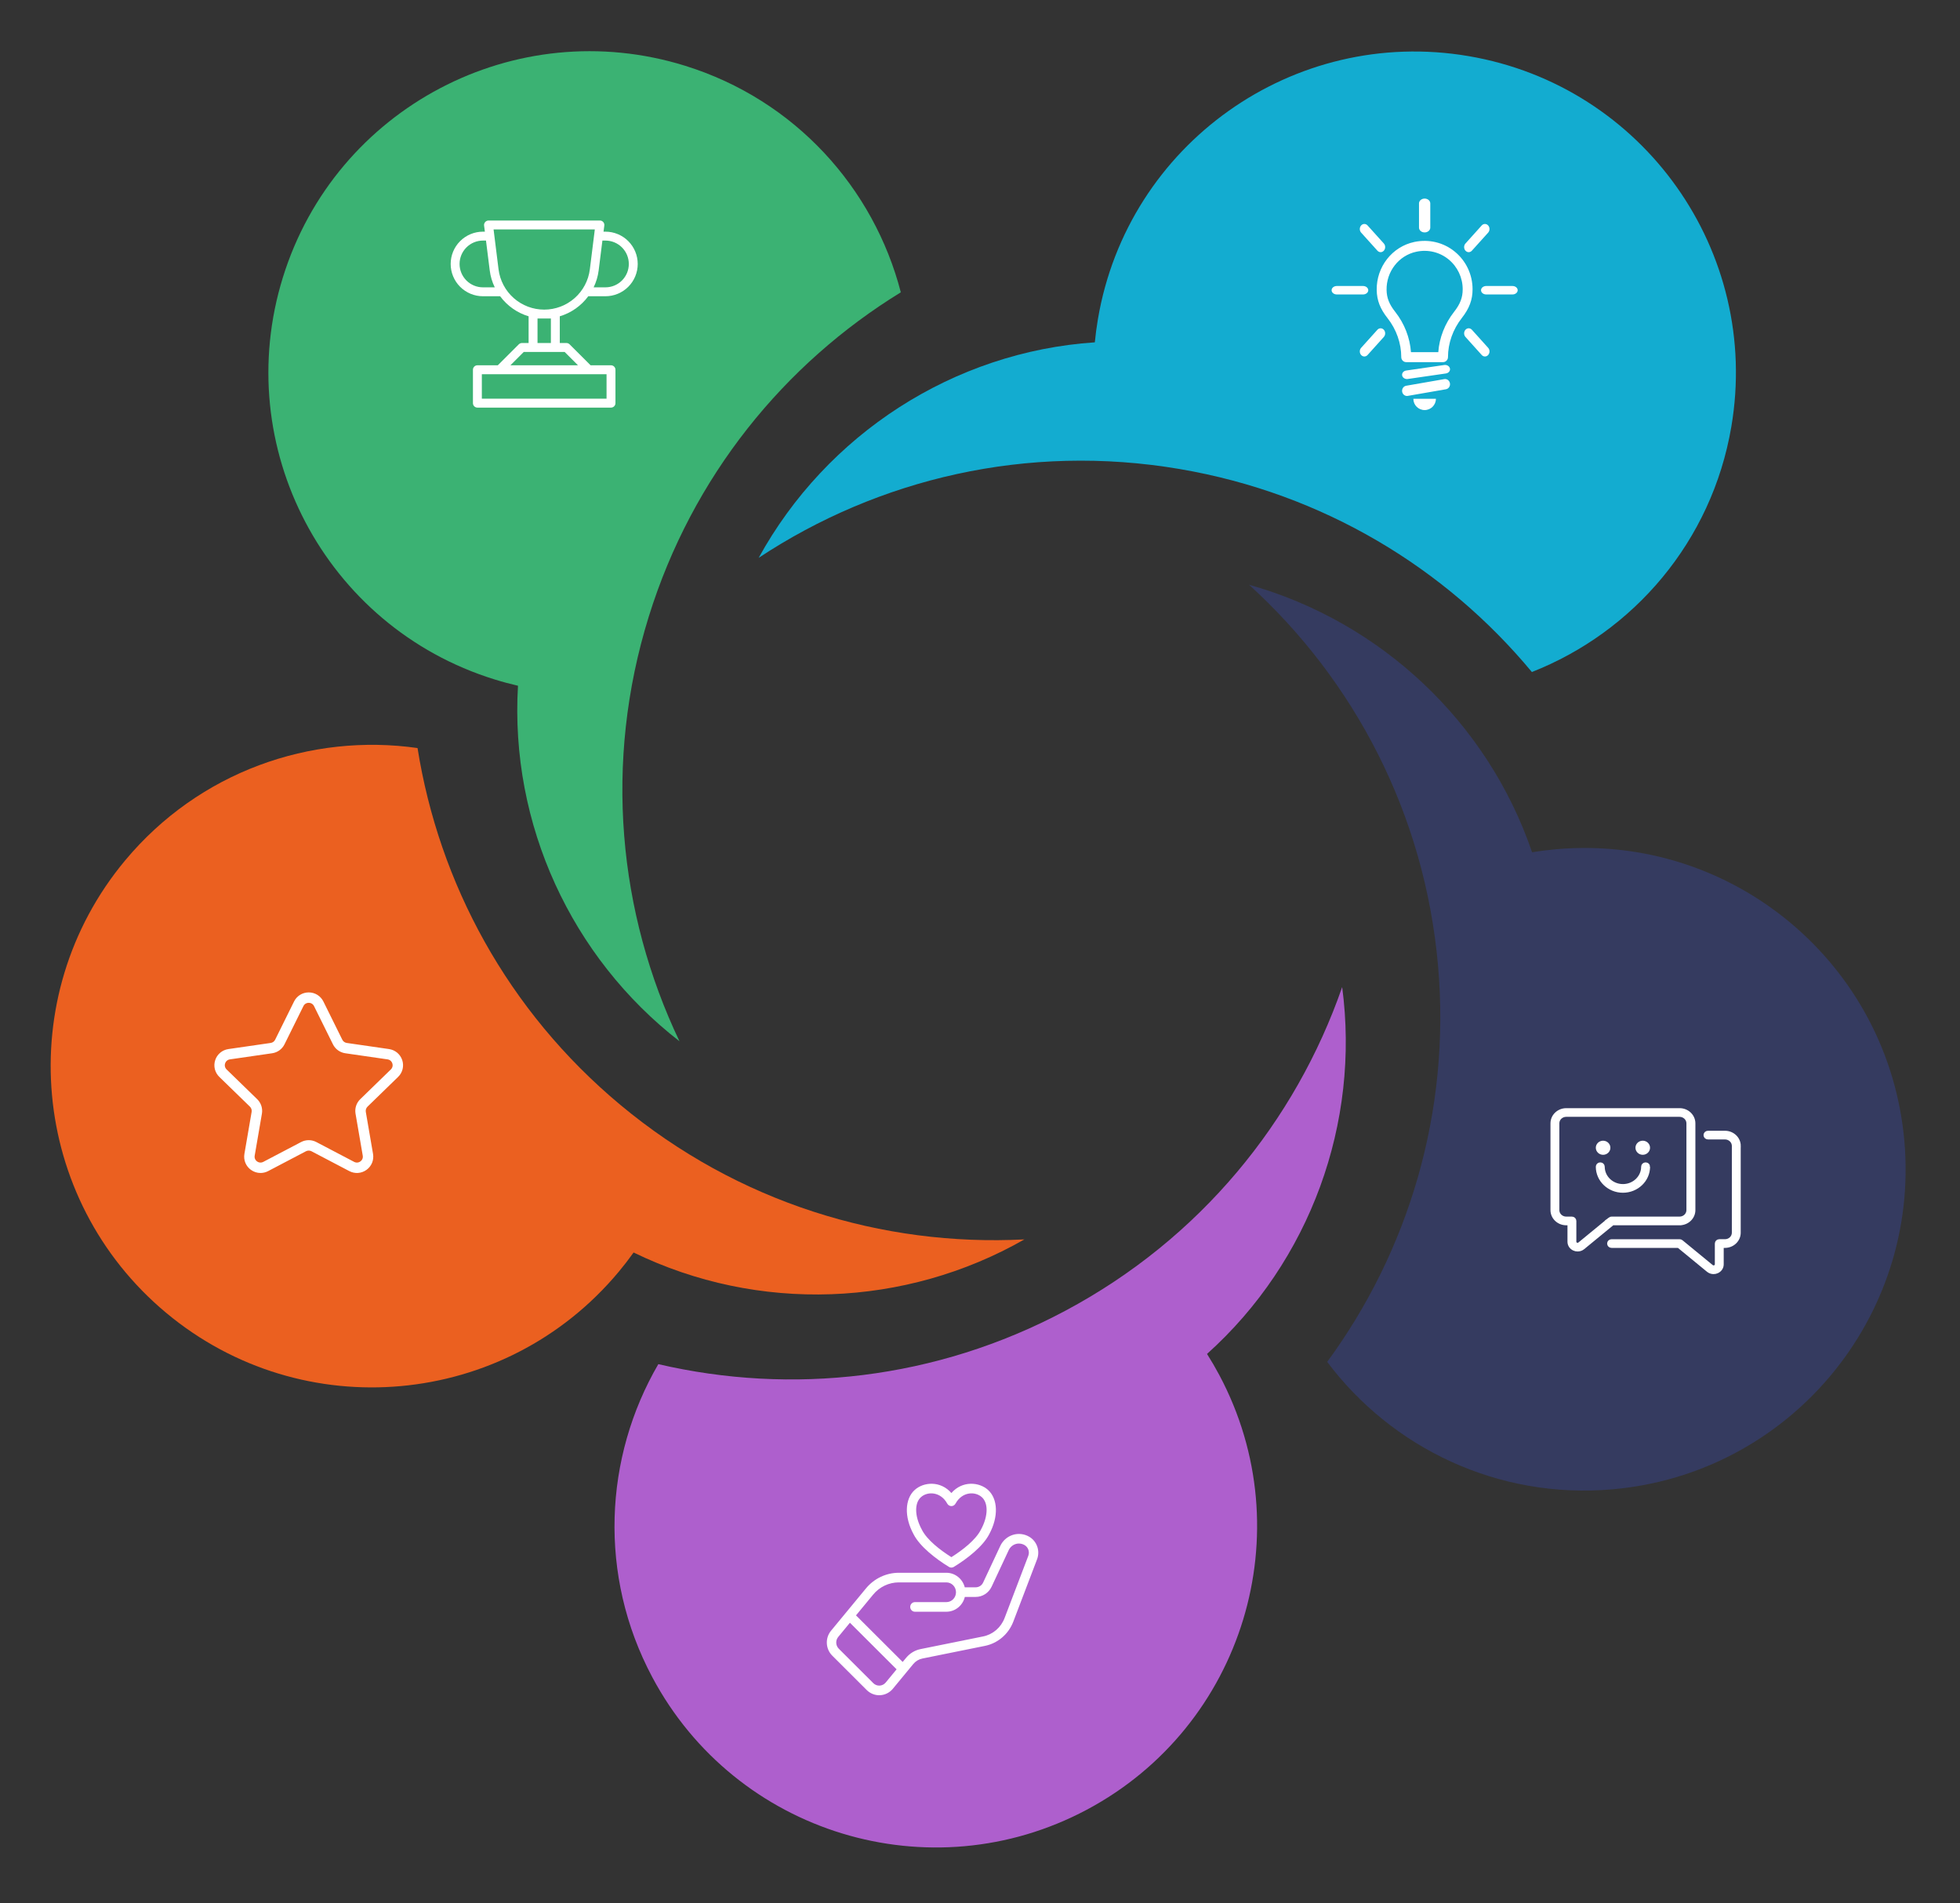 <?xml version="1.0" encoding="UTF-8"?> <svg xmlns="http://www.w3.org/2000/svg" width="241" height="234" viewBox="0 0 241 234" fill="none"><rect x="0" y="0" width="241" height="234" fill="#333333" stroke="none"/><path d="M93.284 68.584C107.995 58.855 126.292 54.477 145.052 57.665C162.702 60.664 177.752 69.85 188.358 82.62C200.815 77.724 210.478 66.615 212.884 52.456C216.539 30.949 202.067 10.552 180.56 6.897C159.053 3.241 138.656 17.713 135.001 39.22C134.838 40.179 134.711 41.135 134.619 42.088C117.234 43.253 101.645 53.383 93.284 68.584Z" fill="#13ACD0"></path><path d="M83.548 128.018C76.031 112.256 74.195 93.762 79.772 75.808C85.138 58.532 96.442 44.733 110.763 35.938C107.449 23.136 97.783 12.293 84.227 8.082C63.393 1.611 41.258 13.254 34.788 34.088C28.317 54.921 39.96 77.056 60.793 83.526C61.757 83.826 62.724 84.086 63.691 84.309C62.685 101.327 70.257 117.708 83.548 128.018Z" fill="#3BB273"></path><path d="M153.581 71.891C166.491 83.626 175.181 100.027 176.821 118.731C178.404 136.779 173.148 153.859 163.191 167.435C171.113 177.993 184.145 184.342 198.262 183.104C219.994 181.198 236.067 162.036 234.161 140.304C232.256 118.573 213.094 102.5 191.362 104.406C190.357 104.494 189.363 104.619 188.383 104.779C182.882 88.694 169.726 76.427 153.581 71.891Z" fill="#353B60"></path><path d="M165.031 121.359C159.291 137.859 147.585 152.307 130.985 161.153C115.031 169.655 97.303 171.52 80.947 167.714C74.287 179.15 73.526 193.669 80.207 206.206C90.467 225.458 114.391 232.748 133.643 222.488C152.895 212.228 160.185 188.304 149.925 169.052C149.45 168.162 148.946 167.297 148.415 166.458C161.114 155.053 167.252 138.056 165.031 121.359Z" fill="#AE5FCD"></path><path d="M15.389 105.782C24.489 94.865 38.23 90.101 51.337 91.967C51.338 91.964 51.339 91.962 51.339 91.959C53.977 108.542 62.385 124.258 76.27 135.833C90.719 147.876 108.512 153.277 125.959 152.378C111.326 160.734 93.262 161.457 77.907 153.987C77.331 154.795 76.719 155.588 76.073 156.363C62.105 173.121 37.198 175.382 20.441 161.414C3.683 147.447 1.422 122.539 15.389 105.782Z" fill="#EB6020"></path><path d="M72.333 36.422H74.444C75.497 36.422 76.507 36.004 77.251 35.26C77.996 34.515 78.414 33.505 78.414 32.452C78.414 31.399 77.996 30.389 77.251 29.645C76.507 28.9 75.497 28.482 74.444 28.482H74.208L74.307 27.729C74.317 27.652 74.31 27.574 74.287 27.5C74.265 27.426 74.227 27.357 74.175 27.299C74.124 27.24 74.059 27.193 73.988 27.16C73.916 27.128 73.838 27.112 73.759 27.113H60.069C59.991 27.113 59.914 27.13 59.843 27.162C59.773 27.194 59.709 27.241 59.658 27.299C59.606 27.357 59.567 27.425 59.543 27.499C59.52 27.573 59.512 27.652 59.521 27.729L59.62 28.482H59.384C58.331 28.482 57.322 28.9 56.577 29.645C55.832 30.389 55.414 31.399 55.414 32.452C55.414 33.505 55.832 34.515 56.577 35.26C57.322 36.004 58.331 36.422 59.384 36.422H61.495C62.365 37.601 63.594 38.466 64.997 38.887V42.172H64.176C64.031 42.173 63.892 42.231 63.79 42.334L61.211 44.91H58.7C58.554 44.91 58.415 44.968 58.313 45.071C58.21 45.173 58.152 45.313 58.152 45.458V49.565C58.152 49.71 58.21 49.85 58.313 49.952C58.415 50.055 58.554 50.113 58.7 50.113H75.128C75.274 50.113 75.413 50.055 75.516 49.952C75.618 49.85 75.676 49.71 75.676 49.565V45.458C75.676 45.313 75.618 45.173 75.516 45.071C75.413 44.968 75.274 44.91 75.128 44.91H72.618L70.038 42.334C69.936 42.231 69.797 42.173 69.652 42.172H68.831V38.887C70.234 38.466 71.463 37.601 72.333 36.422ZM74.444 29.577C75.206 29.577 75.938 29.88 76.477 30.419C77.016 30.958 77.319 31.69 77.319 32.452C77.319 33.215 77.016 33.946 76.477 34.485C75.938 35.024 75.206 35.327 74.444 35.327H72.993C73.312 34.672 73.521 33.969 73.611 33.246L74.071 29.577H74.444ZM59.384 35.327C58.622 35.327 57.891 35.024 57.351 34.485C56.812 33.946 56.509 33.215 56.509 32.452C56.509 31.69 56.812 30.958 57.351 30.419C57.891 29.88 58.622 29.577 59.384 29.577H59.757L60.217 33.246C60.307 33.969 60.517 34.672 60.836 35.327H59.384ZM61.301 33.112L60.69 28.208H73.138L72.527 33.112C72.356 34.48 71.691 35.738 70.657 36.651C69.624 37.563 68.293 38.066 66.914 38.066C65.535 38.066 64.204 37.563 63.171 36.651C62.137 35.738 61.472 34.48 61.301 33.112ZM74.581 49.018H59.247V46.006H74.581V49.018ZM71.068 44.91H62.76L64.403 43.268H69.425L71.068 44.91ZM67.736 39.16V42.172H66.093V39.16H67.736Z" fill="white"></path><path d="M170.608 39.111C171.697 40.493 172.298 42.199 172.298 43.909C172.298 44.246 172.57 44.522 172.904 44.522H177.437C177.598 44.522 177.752 44.457 177.864 44.341C177.977 44.225 178.043 44.072 178.043 43.909C178.043 42.202 178.646 40.493 179.748 39.093C180.67 37.917 181.065 36.862 181.065 35.564C181.065 33.765 180.27 32.08 178.887 30.944C177.504 29.807 175.69 29.373 173.909 29.746C171.175 30.322 169.228 32.813 169.279 35.668C169.301 36.927 169.698 37.956 170.608 39.111L170.608 39.111ZM174.158 30.947C175.577 30.646 177.022 30.992 178.123 31.897C179.221 32.801 179.851 34.136 179.851 35.568C179.851 36.579 179.545 37.382 178.796 38.334C177.658 39.784 176.979 41.524 176.851 43.297H173.491C173.363 41.52 172.69 39.784 171.558 38.346C170.817 37.409 170.508 36.628 170.493 35.648C170.454 33.379 171.994 31.403 174.158 30.947Z" fill="white"></path><path d="M173.007 46.602C173.04 46.602 173.074 46.598 173.107 46.593L177.786 45.915C178.117 45.868 178.341 45.596 178.284 45.309C178.229 45.021 177.914 44.826 177.585 44.876L172.906 45.554C172.575 45.601 172.351 45.873 172.408 46.16C172.458 46.42 172.717 46.602 173.007 46.602Z" fill="white"></path><path d="M172.408 48.153C172.456 48.463 172.715 48.682 173.006 48.682C173.039 48.682 173.072 48.678 173.105 48.672L177.786 47.858C178.117 47.802 178.341 47.475 178.284 47.13C178.229 46.785 177.914 46.552 177.585 46.611L172.905 47.425C172.575 47.481 172.353 47.808 172.408 48.153Z" fill="white"></path><path d="M175.171 50.415C175.938 50.415 176.559 49.794 176.559 49.029H173.786C173.783 49.794 174.404 50.415 175.171 50.415Z" fill="white"></path><path d="M164.373 36.202H167.6C167.953 36.202 168.24 35.968 168.24 35.682C168.24 35.395 167.953 35.162 167.6 35.162H164.373C164.021 35.162 163.733 35.395 163.733 35.682C163.733 35.968 164.021 36.202 164.373 36.202Z" fill="white"></path><path d="M185.971 35.162H182.746C182.394 35.162 182.106 35.395 182.106 35.682C182.106 35.968 182.394 36.202 182.746 36.202H185.973C186.326 36.202 186.613 35.968 186.613 35.682C186.613 35.396 186.326 35.162 185.971 35.162Z" fill="white"></path><path d="M168.157 43.645L170.156 41.425C170.375 41.182 170.375 40.786 170.156 40.544C169.937 40.301 169.581 40.301 169.363 40.544L167.364 42.764C167.145 43.007 167.145 43.403 167.364 43.645C167.474 43.766 167.616 43.828 167.76 43.828C167.902 43.828 168.048 43.766 168.157 43.645Z" fill="white"></path><path d="M180.589 31.002C180.733 31.002 180.875 30.94 180.984 30.818L182.983 28.599C183.202 28.355 183.202 27.96 182.983 27.718C182.764 27.475 182.408 27.475 182.19 27.718L180.192 29.938C179.973 30.181 179.973 30.576 180.192 30.818C180.303 30.942 180.447 31.002 180.589 31.002Z" fill="white"></path><path d="M169.365 30.818C169.475 30.94 169.617 31.002 169.761 31.002C169.904 31.002 170.046 30.94 170.156 30.818C170.375 30.575 170.375 30.18 170.156 29.938L168.157 27.718C167.938 27.475 167.582 27.475 167.364 27.718C167.145 27.961 167.145 28.357 167.364 28.599L169.365 30.818Z" fill="white"></path><path d="M180.985 40.544C180.766 40.301 180.41 40.301 180.192 40.544C179.973 40.788 179.973 41.183 180.192 41.425L182.192 43.645C182.301 43.766 182.444 43.828 182.587 43.828C182.731 43.828 182.873 43.766 182.983 43.645C183.202 43.401 183.202 43.006 182.983 42.764L180.985 40.544Z" fill="white"></path><path d="M175.173 28.575C175.555 28.575 175.866 28.31 175.866 27.985V25.006C175.866 24.68 175.555 24.415 175.173 24.415C174.791 24.415 174.479 24.68 174.479 25.006V27.985C174.479 28.31 174.791 28.575 175.173 28.575Z" fill="white"></path><path d="M206.522 150.441C207.483 150.441 208.264 149.695 208.264 148.774L208.263 138.108C208.263 137.189 207.483 136.442 206.521 136.442L192.586 136.443C191.625 136.443 190.844 137.189 190.844 138.109V148.775C190.844 149.695 191.624 150.442 192.586 150.442H192.935V152.662C192.935 153.056 193.165 153.402 193.541 153.568C193.687 153.635 193.834 153.662 193.987 153.662C194.231 153.662 194.468 153.582 194.663 153.422L198.293 150.442H206.522L206.522 150.441ZM197.931 149.854L194.204 152.914C194.043 153.041 193.876 152.981 193.827 152.961C193.778 152.941 193.626 152.854 193.626 152.661V150.107C193.626 149.921 193.473 149.774 193.277 149.774H192.58C192.002 149.774 191.535 149.327 191.535 148.773V138.108C191.535 137.555 192.001 137.108 192.58 137.108H206.515C207.093 137.108 207.561 137.554 207.561 138.108V148.774C207.561 149.327 207.094 149.775 206.515 149.775H198.154C198.071 149.775 197.994 149.801 197.924 149.854L197.931 149.854ZM213.837 140.889V151.555C213.837 152.474 213.057 153.222 212.095 153.222H211.746V155.441C211.746 155.835 211.516 156.181 211.14 156.348C210.994 156.414 210.847 156.442 210.694 156.442C210.45 156.442 210.213 156.362 210.018 156.202L206.388 153.222H198.159C197.964 153.222 197.81 153.075 197.81 152.888C197.81 152.701 197.963 152.554 198.159 152.554H206.52C206.603 152.554 206.687 152.58 206.75 152.634L210.477 155.694C210.638 155.82 210.804 155.76 210.853 155.74C210.902 155.721 211.055 155.634 211.055 155.44V152.887C211.055 152.7 211.208 152.553 211.404 152.553H212.101C212.679 152.553 213.146 152.107 213.146 151.553L213.147 140.889C213.147 140.335 212.681 139.888 212.102 139.888H210.012C209.817 139.888 209.663 139.742 209.663 139.555C209.663 139.368 209.816 139.221 210.012 139.221H212.102C213.063 139.221 213.844 139.967 213.844 140.888L213.837 140.889ZM197.116 141.776C197.499 141.776 197.812 141.476 197.812 141.109C197.812 140.743 197.499 140.443 197.116 140.443C196.733 140.443 196.419 140.743 196.419 141.109C196.419 141.476 196.733 141.776 197.116 141.776ZM201.992 140.442C201.609 140.442 201.295 140.742 201.295 141.108C201.295 141.475 201.609 141.775 201.992 141.775C202.375 141.775 202.689 141.475 202.689 141.108C202.689 140.742 202.375 140.442 201.992 140.442ZM202.69 143.441C202.69 145.095 201.283 146.441 199.554 146.441C197.826 146.441 196.419 145.095 196.419 143.441C196.419 143.255 196.572 143.108 196.768 143.108C196.963 143.108 197.116 143.254 197.116 143.441C197.116 144.728 198.21 145.775 199.555 145.775C200.9 145.775 201.994 144.729 201.994 143.441C201.994 143.255 202.147 143.108 202.343 143.108C202.538 143.108 202.692 143.254 202.692 143.441H202.69Z" fill="white" stroke="white" stroke-width="0.4"></path><path fill-rule="evenodd" clip-rule="evenodd" d="M118.628 195.15C118.364 194.122 117.451 193.363 116.363 193.363H110.523C108.963 193.363 107.485 194.066 106.478 195.284C105.189 196.847 103.313 199.118 102.183 200.488C101.439 201.388 101.504 202.723 102.328 203.546C103.494 204.708 105.347 206.557 106.572 207.781C107.009 208.217 107.605 208.447 108.211 208.416C108.822 208.387 109.393 208.098 109.786 207.622C110.596 206.642 111.654 205.359 112.296 204.58C112.586 204.232 112.979 203.995 113.417 203.906L121.109 202.351C122.695 202.03 124.014 200.902 124.599 199.361C125.465 197.092 126.795 193.607 127.513 191.715C127.911 190.675 127.506 189.497 126.56 188.938C125.945 188.576 125.212 188.491 124.534 188.706C123.855 188.921 123.294 189.415 122.991 190.069C122.309 191.525 121.409 193.444 120.885 194.564C120.719 194.922 120.365 195.15 119.975 195.15L118.628 195.15ZM104.506 199.506L103.069 201.25C102.714 201.677 102.747 202.31 103.137 202.7L107.38 206.934C107.587 207.141 107.869 207.251 108.157 207.236C108.446 207.222 108.717 207.086 108.905 206.859L110.245 205.233L104.506 199.506ZM110.992 204.327L111.416 203.818C111.871 203.265 112.495 202.887 113.189 202.747C114.85 202.412 118.502 201.673 120.882 201.191C122.084 200.948 123.078 200.096 123.522 198.931C124.389 196.663 125.718 193.178 126.437 191.286C126.628 190.791 126.433 190.228 125.985 189.962H125.982C125.646 189.764 125.244 189.717 124.876 189.834C124.505 189.952 124.201 190.222 124.031 190.58C123.352 192.035 122.453 193.954 121.929 195.073C121.568 195.842 120.809 196.332 119.975 196.332H118.635C118.386 197.378 117.462 198.153 116.363 198.153H112.499C112.18 198.153 111.92 197.888 111.92 197.563C111.92 197.236 112.18 196.971 112.499 196.971H116.363C117.018 196.971 117.548 196.428 117.548 195.758C117.548 195.088 117.018 194.545 116.363 194.545H110.523C109.302 194.545 108.146 195.095 107.363 196.046L105.253 198.601L110.992 204.327ZM116.981 183.558C115.641 182.023 113.564 182.183 112.462 183.191C111.271 184.28 111.148 186.459 112.34 188.64C113.106 190.131 115.049 191.646 116.685 192.643C116.866 192.754 117.094 192.754 117.278 192.643C118.913 191.646 120.857 190.13 121.626 188.635C122.81 186.457 122.691 184.28 121.5 183.191C120.398 182.183 118.318 182.023 116.981 183.558ZM116.475 184.864C116.58 185.051 116.772 185.166 116.981 185.166C117.191 185.166 117.382 185.051 117.487 184.864C118.299 183.376 119.913 183.327 120.73 184.072C121.131 184.438 121.312 184.997 121.312 185.639C121.312 186.378 121.074 187.221 120.611 188.066C120.608 188.072 120.603 188.076 120.603 188.082C119.964 189.33 118.379 190.56 116.981 191.443C115.583 190.56 113.997 189.331 113.358 188.082C113.358 188.076 113.355 188.072 113.352 188.066C112.889 187.221 112.651 186.378 112.651 185.639C112.651 184.997 112.831 184.438 113.233 184.072C114.045 183.327 115.663 183.376 116.475 184.864Z" fill="white"></path><path d="M49.365 130.374C49.138 129.679 48.547 129.182 47.822 129.076L42.623 128.323C42.353 128.284 42.12 128.115 41.999 127.871L39.675 123.174C39.35 122.518 38.693 122.111 37.96 122.111C37.227 122.111 36.57 122.518 36.245 123.174L33.921 127.871C33.8 128.115 33.567 128.284 33.297 128.323L28.098 129.076C27.373 129.182 26.782 129.679 26.555 130.374C26.328 131.069 26.514 131.819 27.039 132.329L30.8 135.985C30.996 136.175 31.085 136.449 31.039 136.717L30.151 141.88C30.027 142.6 30.318 143.315 30.911 143.745C31.247 143.988 31.638 144.111 32.033 144.111C32.337 144.111 32.643 144.038 32.925 143.89L37.574 141.452C37.816 141.326 38.104 141.326 38.346 141.452L42.995 143.89C43.644 144.23 44.416 144.175 45.009 143.745C45.602 143.315 45.893 142.6 45.769 141.88L44.881 136.717C44.835 136.449 44.924 136.175 45.12 135.985L48.881 132.329C49.406 131.819 49.592 131.069 49.365 130.374ZM48.125 131.556L44.364 135.212C43.913 135.65 43.708 136.281 43.814 136.899L44.702 142.062C44.757 142.379 44.633 142.682 44.372 142.871C44.111 143.06 43.785 143.084 43.499 142.934L38.849 140.496C38.293 140.204 37.628 140.204 37.07 140.496L32.421 142.934C32.135 143.083 31.809 143.06 31.548 142.871C31.287 142.682 31.163 142.379 31.218 142.062L32.106 136.899C32.212 136.281 32.007 135.65 31.556 135.212L27.795 131.556C27.564 131.331 27.485 131.014 27.585 130.708C27.685 130.402 27.935 130.191 28.254 130.145L33.452 129.392C34.075 129.302 34.613 128.912 34.892 128.349L37.217 123.652C37.359 123.363 37.637 123.191 37.96 123.191C38.283 123.191 38.561 123.363 38.703 123.652L41.028 128.349C41.306 128.912 41.845 129.302 42.468 129.392L47.666 130.145C47.985 130.191 48.235 130.402 48.335 130.708C48.435 131.014 48.356 131.331 48.125 131.556Z" fill="white" stroke="white" stroke-width="0.2"></path></svg> 